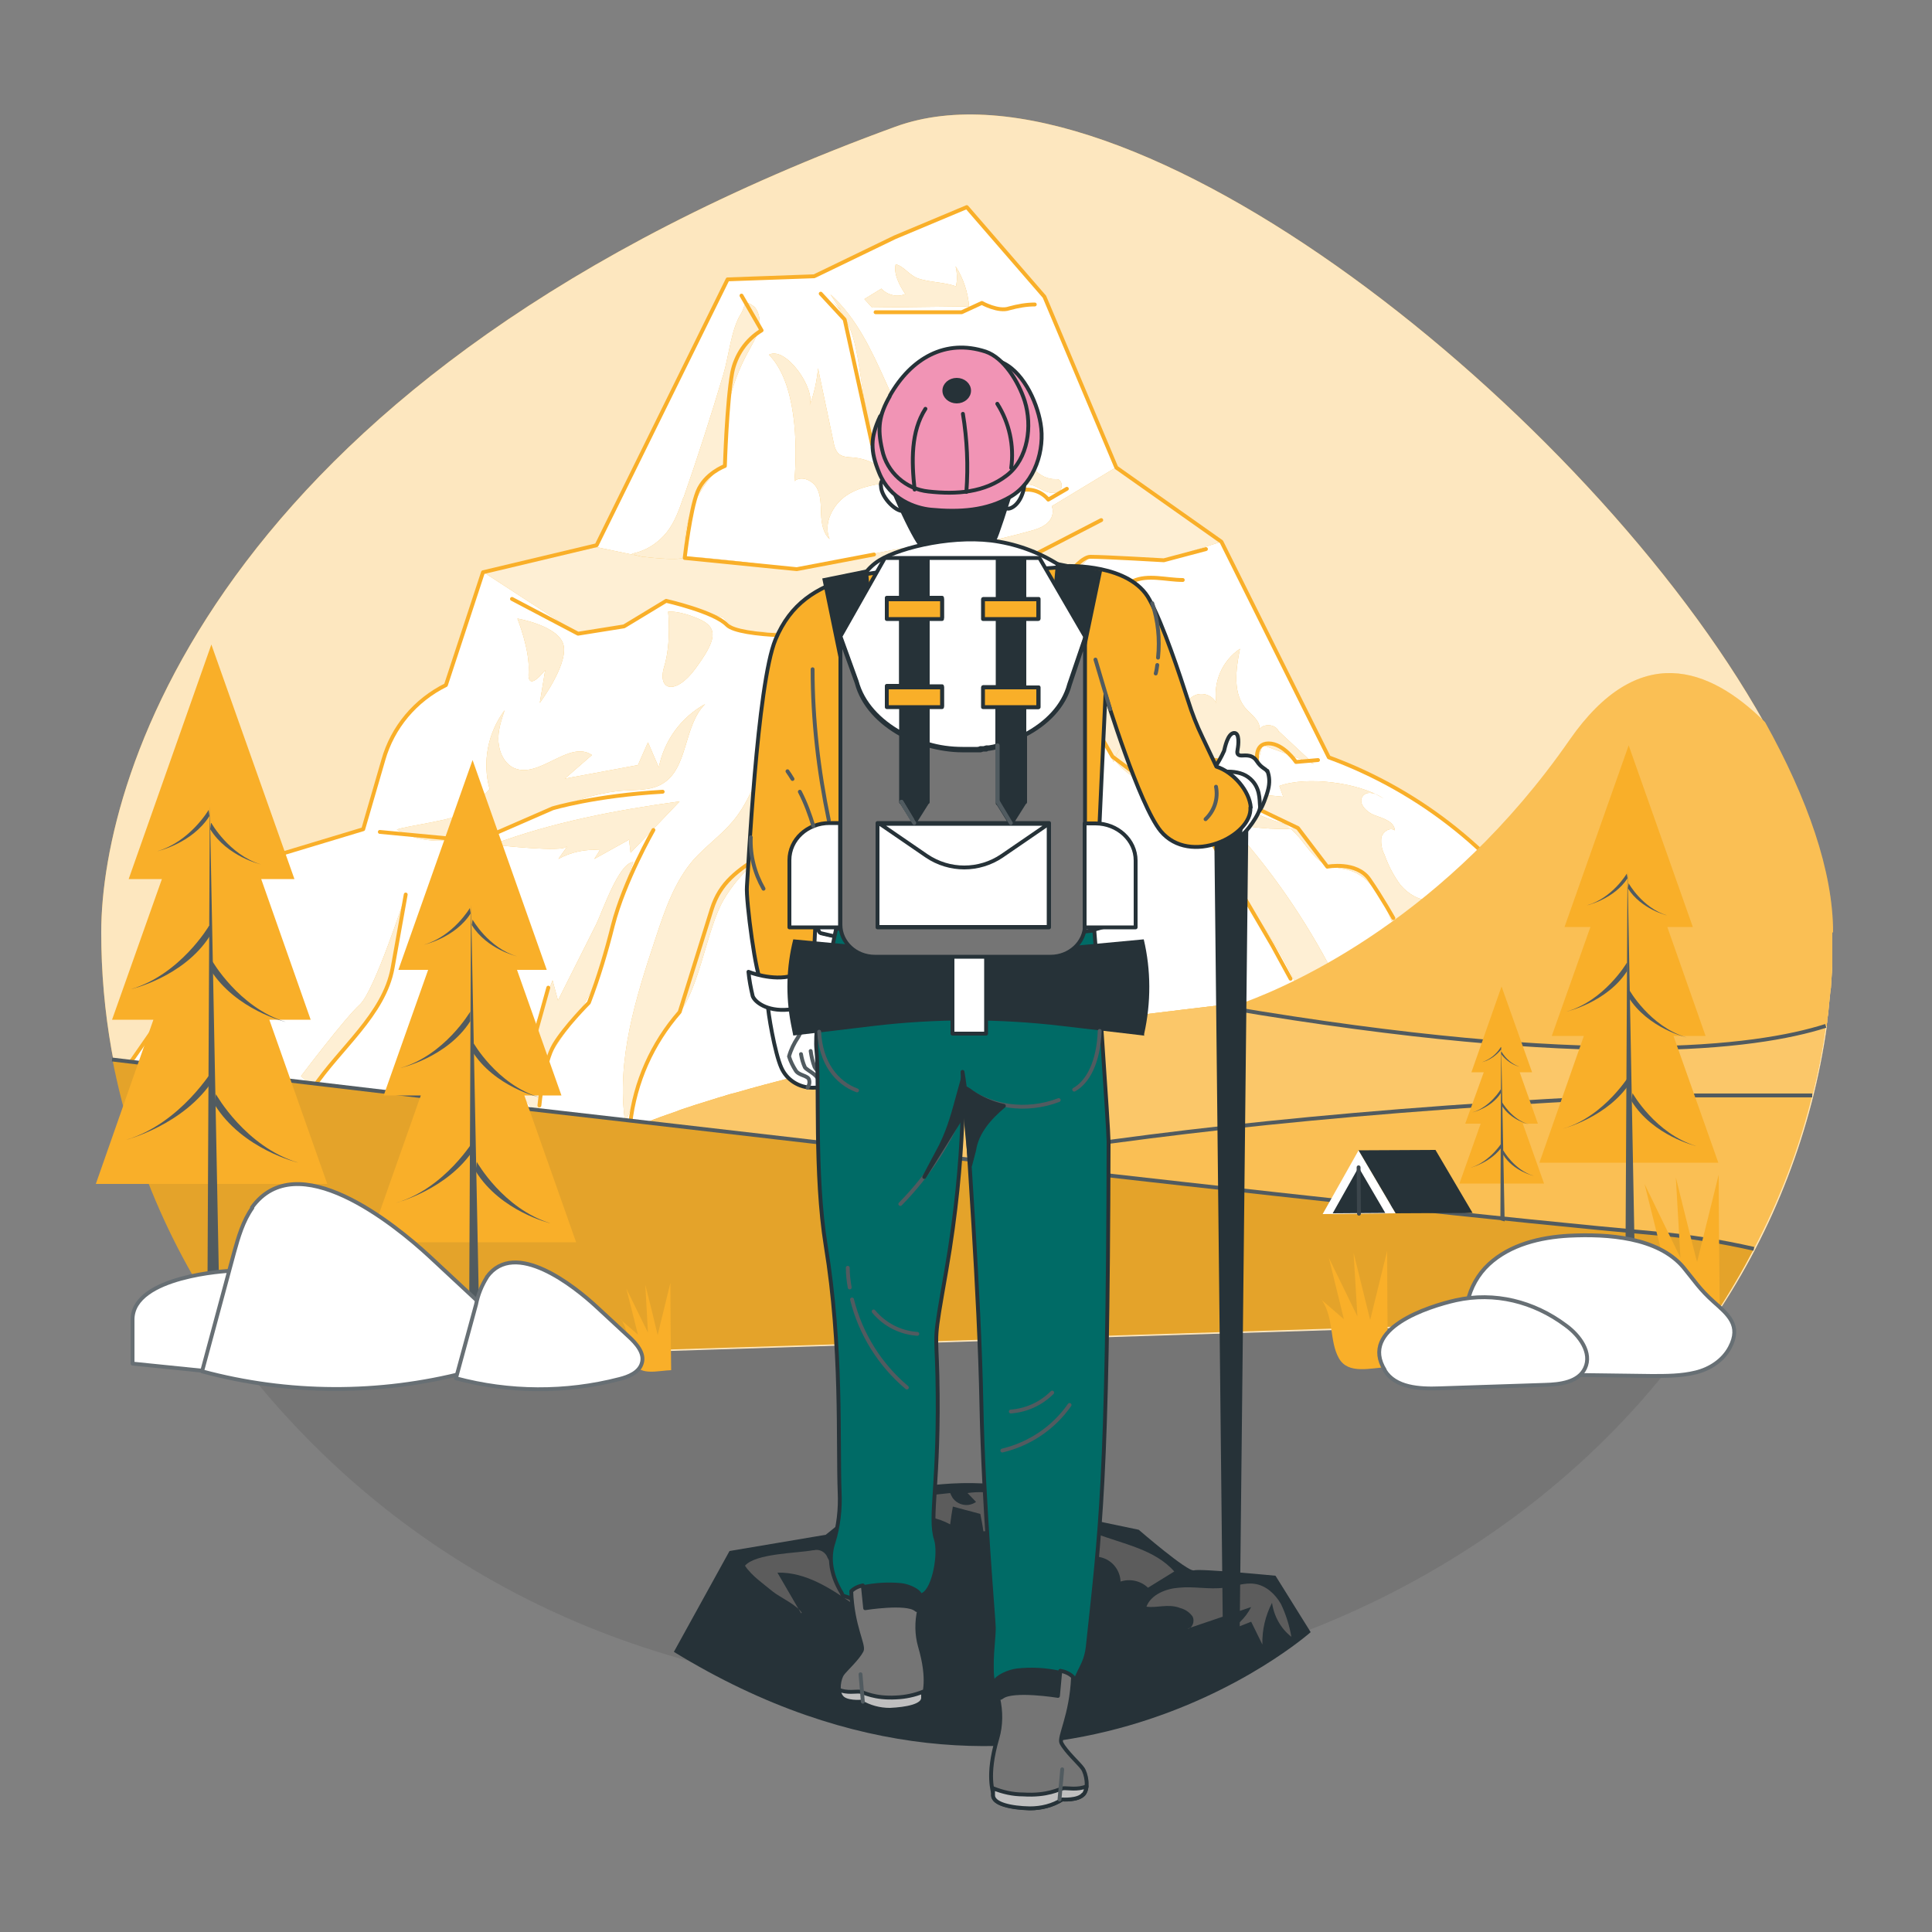 <?xml version="1.0" encoding="UTF-8"?>
<svg id="Layer_1" xmlns="http://www.w3.org/2000/svg" version="1.1" xmlns:xlink="http://www.w3.org/1999/xlink" viewBox="0 0 500 500">
  <rect x="0" y="0" width="500" height="500" fill="#808080" stroke="none"/>
  <!-- Generator: Adobe Illustrator 29.0.0, SVG Export Plug-In . SVG Version: 2.1.0 Build 186)  -->
  <defs>
    <style>
      .st0, .st1 {
        fill: #757575;
      }

      .st2 {
        fill: #f194b5;
      }

      .st2, .st3, .st4, .st5, .st6, .st7, .st8, .st9, .st10, .st11, .st1, .st12, .st13 {
        stroke-linecap: round;
        stroke-linejoin: round;
      }

      .st2, .st3, .st4, .st6, .st10, .st11, .st1, .st13 {
        stroke: #263238;
      }

      .st3 {
        fill: #bfbfbf;
      }

      .st4, .st14, .st15, .st8, .st16, .st17, .st12 {
        fill: #fff;
      }

      .st18, .st19, .st13 {
        fill: #263238;
      }

      .st20, .st16 {
        opacity: .2;
      }

      .st21, .st5, .st7, .st9, .st22, .st11 {
        fill: none;
      }

      .st5 {
        stroke: #3c464c;
      }

      .st15 {
        opacity: .3;
      }

      .st15, .st16, .st19, .st17 {
        isolation: isolate;
      }

      .st6, .st23 {
        fill: #f9af29;
      }

      .st7, .st12 {
        stroke: #f9af29;
      }

      .st8 {
        stroke: #676f74;
      }

      .st9, .st22 {
        stroke: #515b60;
      }

      .st24 {
        fill: #515b60;
      }

      .st22 {
        stroke-miterlimit: 10;
      }

      .st10 {
        fill: #006b66;
      }

      .st25 {
        fill: #e4f8e9;
      }

      .st26 {
        opacity: .7;
      }

      .st19 {
        opacity: .1;
      }

      .st17, .st27 {
        opacity: .8;
      }

      .st28 {
        clip-path: url(#clippath);
      }

      .st29 {
        fill: #5c5c5c;
      }
    </style>
    <clipPath id="clippath">
      <path class="st21" d="M31.3,278.5l39.5-56.9,23.2-7,5.2-17.9c2.4-8.5,8.3-15.5,16.2-19.5l9.6-29.2,29.4-7,33.9-68.8,22.4-.8,20.9-10.1,18.6-7.8,20.1,23.2,18.6,44.2,27.2,19.2,27.8,55.8c24,8.8,44.4,25.2,58.1,46.8l25.8,40.7-258.1,13.9-138.6-18.9Z"/>
    </clipPath>
  </defs>
  <g id="freepik--background-simple--inject-240">
    <path class="st23" d="M474.2,241.3v4.1c0,.7,0,1.4,0,2,0,.4,0,.8,0,1.2,0,1,0,2-.1,3s-.1,2.1-.2,3.1c0,.6-.1,1.3-.2,1.9s-.1,1.3-.2,1.9c-.1,1-.2,2.1-.3,3.1,0,.7-.2,1.4-.3,2.2,0,.4,0,.8-.1,1.1,0,.2,0,.4,0,.6-3.8,26.9-13.7,52.6-28.9,75.2-127.8,104-254,110.6-378.5,11.9-24.7-31.7-39.2-70-39.2-111.3S57.6,96.3,231.7,32.8c60-21.9,179.8,73.9,224.8,154.1,11,19.8,17.6,38.6,17.6,54.4Z"/>
    <g class="st26">
      <path class="st14" d="M474.2,241.3v4.1c0,.7,0,1.4,0,2,0,.4,0,.8,0,1.2,0,1,0,2-.1,3s-.1,2.1-.2,3.1c0,.6-.1,1.3-.2,1.9s-.1,1.3-.2,1.9c-.1,1-.2,2.1-.3,3.1,0,.7-.2,1.4-.3,2.2,0,.4,0,.8-.1,1.1,0,.2,0,.4,0,.6-3.8,26.9-13.7,52.6-28.9,75.2-127.8,104-254,110.6-378.5,11.9-24.7-31.7-39.2-70-39.2-111.3S57.6,96.3,231.7,32.8c60-21.9,179.8,73.9,224.8,154.1,11,19.8,17.6,38.6,17.6,54.4Z"/>
    </g>
  </g>
  <g id="freepik--Mountain--inject-240">
    <path class="st14" d="M31.3,278.5l39.5-56.9,23.2-7,5.2-17.9c2.4-8.5,8.3-15.5,16.2-19.4h0l9.6-29.2,29.4-7,33.9-68.8,22.4-.8,20.9-10.1,18.6-7.8,20.1,23.2,18.6,44.2,27.2,19.2,27.8,55.8h0c24,8.8,44.4,25.2,58.1,46.8l25.8,40.7-258.1,13.9-138.6-18.9Z"/>
    <g class="st28">
      <g>
        <path class="st23" d="M176.9,128.6c-1.1,3.2-2.2,6.4-4.3,9.1-2.3,2.9-5.5,4.9-9.1,5.6,4.4,1.7,9.1,2.3,13.8,1.7-1-9.7,3-19.2,10.5-25.3-1.1-9.9,1-19.9,5.8-28.6,1.2-2.3,2.7-4.5,3-7.1.1-1.5-.3-3.7-1.5-4.7-2.8-2.1-2.1,0-3.4,2-2.5,4-3.1,11-4.5,15.6-3.2,10.7-6.6,21.3-10.3,31.9Z"/>
        <path class="st17" d="M176.9,128.6c-1.1,3.2-2.2,6.4-4.3,9.1-2.3,2.9-5.5,4.9-9.1,5.6,4.4,1.7,9.1,2.3,13.8,1.7-1-9.7,3-19.2,10.5-25.3-1.1-9.9,1-19.9,5.8-28.6,1.2-2.3,2.7-4.5,3-7.1.1-1.5-.3-3.7-1.5-4.7-2.8-2.1-2.1,0-3.4,2-2.5,4-3.1,11-4.5,15.6-3.2,10.7-6.6,21.3-10.3,31.9Z"/>
        <path class="st23" d="M119.6,210.4c.4-1.1.2-2.4-.7-3.3,2.9.6,6-.5,7.8-2.9-1.9-7-.5-14.5,3.9-20.4-.9,2.7-1.8,5.4-1.6,8.2s1.6,5.7,4.1,6.8c6.5,2.8,14.2-7.4,20.1-3.4l-7,6.1,18.9-3.5,2.6-5.9c.9,2.2,1.9,4.4,2.8,6.5,1.4-7,5.8-13,12-16.4-5.7,5.6-4.3,16.8-11.2,20.7-2.9,1.7-6.5,1.5-9.9,1.7-10.2.7-19.6,5.7-29.2,9.2-8.8,3.2-21,6.2-29.5.9,2.4-1,16.3-2.6,17-4.5Z"/>
        <path class="st17" d="M119.6,210.4c.4-1.1.2-2.4-.7-3.3,2.9.6,6-.5,7.8-2.9-1.9-7-.5-14.5,3.9-20.4-.9,2.7-1.8,5.4-1.6,8.2s1.6,5.7,4.1,6.8c6.5,2.8,14.2-7.4,20.1-3.4l-7,6.1,18.9-3.5,2.6-5.9c.9,2.2,1.9,4.4,2.8,6.5,1.4-7,5.8-13,12-16.4-5.7,5.6-4.3,16.8-11.2,20.7-2.9,1.7-6.5,1.5-9.9,1.7-10.2.7-19.6,5.7-29.2,9.2-8.8,3.2-21,6.2-29.5.9,2.4-1,16.3-2.6,17-4.5Z"/>
        <path class="st23" d="M81.1,281.5c6.8-10.2,18.3-18.9,20.5-31l3.4-19s-8.1,25.1-11.9,28.5-15.2,18.5-15.2,18.5l3.2,3Z"/>
        <path class="st25" d="M277.9,178.4v-.9c-.3-.3-.4-.6-.6-.9.2.6.4,1.2.6,1.8Z"/>
        <path class="st23" d="M144.4,258.9l-1.4-5.2c-2.1,5.5-4.2,10.9-6.3,16.3-1.2,3.1-2.4,6.3-2.4,9.6.2,3.5,2.2,6.7,5.3,8.4-.7-5.5.5-11.1,3.4-15.9,2.9-4.8,6.6-9.1,9.2-14.1,5.7-10.7,7.5-23.6,11.7-34.9-3.7.1-8,12.8-9.6,16.1l-9.9,19.7Z"/>
        <path class="st23" d="M166.8,144.2l-12.4-2.6-29.4,6.4,24.6,16,11.9-1.9,10.9-6.6,14.7,4.3,3.3,3.3,22.8,1.4,29-6.7,28.5-1.4,11.4-12.4,19,.9,15-4.7-27.2-19.3-16.7,10.1s1.9,4.3-4.8,6.2-13.3,3.3-13.3,3.3h-12.9l-10.5,1.9-24.7,4.8s-27.1-3.8-29-2.9-10.4-.2-10.4-.2Z"/>
        <path class="st17" d="M166.8,144.2l-12.4-2.6-29.4,6.4,24.6,16,11.9-1.9,10.9-6.6,14.7,4.3,3.3,3.3,22.8,1.4,29-6.7,28.5-1.4,11.4-12.4,19,.9,15-4.7-27.2-19.3-16.7,10.1s1.9,4.3-4.8,6.2-13.3,3.3-13.3,3.3h-12.9l-10.5,1.9-24.7,4.8s-27.1-3.8-29-2.9-10.4-.2-10.4-.2Z"/>
        <path class="st23" d="M201.9,200.5c1.2-5.2,1.9-12.1,3.1-17.3-7.1,8.5-8.2,20.8-15.3,29.3-3.1,3.7-7.1,6.5-10.3,10.1-4.8,5.6-7.3,12.8-9.6,19.8-5.2,15.6-10.4,31.9-8,48.1,4.9-11.5,4.9-16.8,13.9-28.2,5.3-6.6,7.3-22,11.5-29.3,4.7-8.1,9.2-9.1,10-15.2.6-5.2,1.9-10.3,3.8-15.2l.8-2.1Z"/>
        <path class="st23" d="M272.9,169.3c4.3,9.6,9.8,17.9,15,26.5,4.7,7.7,18.3,10.1,22.7,17.9,11,19.6,17.8,26.2,24.6,40.6l10-2.1c-7.3-14.2-16.4-27.4-27.2-39.2,5.6,1.4,17,2.1,17.1,1-10.3-2.7-13.9-5.4-23-11.1-12.9-8-30.4-20.1-38.9-32.6"/>
        <path class="st23" d="M331.1,203.4c.3.9.7,1.9,1,2.8l-14.4-1.4c6.7,3.1,13.6,6.3,18.5,11.9,2.3,2.7,4.2,6,7.5,7.3,1.7.6,3.6.7,5.4,1.2,5.7,1.6,8.8,7.7,11.1,13.2l10.1-5.4c-3,.1-5.8-1.6-7.8-3.9-1.8-2.4-3.2-5.1-4.2-7.9-.7-1.4-1-2.9-.8-4.5.4-1.5,2.2-2.7,3.5-1.8-.2-2.3-3-3.1-5.2-3.9s-4.5-3.2-3.1-5c1.3-1.6,3.8-.5,5.4.7-6.3-4.2-20-5.9-27-3.3Z"/>
        <path class="st17" d="M81.1,281.5c6.8-10.2,18.3-18.9,20.5-31l3.4-19s-8.1,25.1-11.9,28.5-15.2,18.5-15.2,18.5l3.2,3Z"/>
        <path class="st17" d="M144.4,258.9l-1.4-5.2c-2.1,5.5-4.2,10.9-6.3,16.3-1.2,3.1-2.4,6.3-2.4,9.6.2,3.5,2.2,6.7,5.3,8.4-.7-5.5.5-11.1,3.4-15.9,2.9-4.8,6.6-9.1,9.2-14.1,5.7-10.7,7.5-23.6,11.7-34.9-3.7.1-8,12.8-9.6,16.1l-9.9,19.7Z"/>
        <g class="st27">
          <path class="st14" d="M201.9,200.5c1.2-5.2,1.9-12.1,3.1-17.3-7.1,8.5-8.2,20.8-15.3,29.3-3.1,3.7-7.1,6.5-10.3,10.1-4.8,5.6-7.3,12.8-9.6,19.8-5.2,15.6-10.4,31.9-8,48.1,4.9-11.5,4.9-16.8,13.9-28.2,5.3-6.6,7.3-22,11.5-29.3,4.7-8.1,9.2-9.1,10-15.2.6-5.2,1.9-10.3,3.8-15.2l.8-2.1Z"/>
        </g>
        <path class="st17" d="M272.9,169.3c4.3,9.6,9.8,17.9,15,26.5,4.7,7.7,18.3,10.1,22.7,17.9,11,19.6,17.8,26.2,24.6,40.6l10-2.1c-7.3-14.2-16.4-27.4-27.2-39.2,5.6,1.4,17,2.1,17.1,1-10.3-2.7-13.9-5.4-23-11.1-12.9-8-30.4-20.1-38.9-32.6"/>
        <path class="st17" d="M331.1,203.4c.3.9.7,1.9,1,2.8l-14.4-1.4c6.7,3.1,13.6,6.3,18.5,11.9,2.3,2.7,4.2,6,7.5,7.3,1.7.6,3.6.7,5.4,1.2,5.7,1.6,8.8,7.7,11.1,13.2l10.1-5.4c-3,.1-5.8-1.6-7.8-3.9-1.8-2.4-3.2-5.1-4.2-7.9-.7-1.4-1-2.9-.8-4.5.4-1.5,2.2-2.7,3.5-1.8-.2-2.3-3-3.1-5.2-3.9s-4.5-3.2-3.1-5c1.3-1.6,3.8-.5,5.4.7-6.3-4.2-20-5.9-27-3.3Z"/>
        <path class="st23" d="M146.7,219.2l-2.2,3.1c3.3-1.8,7-2.6,10.7-2.3-.4.8-.9,1.5-1.4,2.3l9-5c.1,1.1.3,2.3.4,3.4l12.7-13.3c-16.2,2.2-33.1,5.4-48.5,11.2,2.2.2,18.1,2,19.2.5Z"/>
        <path class="st17" d="M146.7,219.2l-2.2,3.1c3.3-1.8,7-2.6,10.7-2.3-.4.8-.9,1.5-1.4,2.3l9-5c.1,1.1.3,2.3.4,3.4l12.7-13.3c-16.2,2.2-33.1,5.4-48.5,11.2,2.2.2,18.1,2,19.2.5Z"/>
        <path class="st23" d="M205.6,124.5c1.8-1.5,4.7-.2,5.8,1.8s1,4.5,1.1,6.8.5,4.9,2.2,6.4c-1.7-4,.8-8.9,4.4-11.3s8.2-3,12.6-3.5c-2.6-3.6-6.5-5.9-10.9-6.3-1.4-.1-3-.1-4-1.2-.5-.7-.9-1.6-1-2.4-1.4-6.5-2.7-13-4.1-19.5-.3,3.3-1,6.6-2.2,9.7,1.7-4.3-6.1-15.5-10.5-13.2,7.1,7.2,7.4,23.1,6.6,32.6Z"/>
        <path class="st17" d="M205.6,124.5c1.8-1.5,4.7-.2,5.8,1.8s1,4.5,1.1,6.8.5,4.9,2.2,6.4c-1.7-4,.8-8.9,4.4-11.3s8.2-3,12.6-3.5c-2.6-3.6-6.5-5.9-10.9-6.3-1.4-.1-3-.1-4-1.2-.5-.7-.9-1.6-1-2.4-1.4-6.5-2.7-13-4.1-19.5-.3,3.3-1,6.6-2.2,9.7,1.7-4.3-6.1-15.5-10.5-13.2,7.1,7.2,7.4,23.1,6.6,32.6Z"/>
        <path class="st23" d="M214.9,76.2c6.8,6,10.7,14.6,14.4,22.8l11.3,25c2.4-2.9,3-6.9,1.4-10.4.3,6.2,6.5,11.5,12.6,10.7-.2-4.6-.3-9.3-.5-13.9l6,11.3c0-6-.7-11.9-2.4-17.7,3.5,2.9,4.5,7.6,6.2,11.7s5,8.5,9.4,8.3c1.4-.2,2,2.1.9,3-1.1.9-2.7.6-4,0s-2.5-1.5-3.9-1.6c-3.6-.3-5.5,3.9-7.9,6.5-4.1,4.5-11,4.9-17.1,4.9-.6-9.6-14.5-19.4-15.1-21.8-5.2-19.5-2.5-28.2-10.9-37.2l2.4,2.5"/>
        <path class="st17" d="M214.9,76.2c6.8,6,10.7,14.6,14.4,22.8l11.3,25c2.4-2.9,3-6.9,1.4-10.4.3,6.2,6.5,11.5,12.6,10.7-.2-4.6-.3-9.3-.5-13.9l6,11.3c0-6-.7-11.9-2.4-17.7,3.5,2.9,4.5,7.6,6.2,11.7s5,8.5,9.4,8.3c1.4-.2,2,2.1.9,3-1.1.9-2.7.6-4,0s-2.5-1.5-3.9-1.6c-3.6-.3-5.5,3.9-7.9,6.5-4.1,4.5-11,4.9-17.1,4.9-.6-9.6-14.5-19.4-15.1-21.8-5.2-19.5-2.5-28.2-10.9-37.2l2.4,2.5"/>
        <path class="st23" d="M237.7,72.1c3.1,1,6.6.9,9.7,2,.4-1.7.3-3.5-.1-5.2,2,3.1,3.2,6.7,3.5,10.4l-25.1.3-2-2.2,4.4-2.7c1.6,1.7,4.1,2.3,6.2,1.4-1.5-2.2-3.1-5.2-2.5-7.7,2.2.5,3.5,2.9,5.9,3.7Z"/>
        <path class="st17" d="M237.7,72.1c3.1,1,6.6.9,9.7,2,.4-1.7.3-3.5-.1-5.2,2,3.1,3.2,6.7,3.5,10.4l-25.1.3-2-2.2,4.4-2.7c1.6,1.7,4.1,2.3,6.2,1.4-1.5-2.2-3.1-5.2-2.5-7.7,2.2.5,3.5,2.9,5.9,3.7Z"/>
        <path class="st23" d="M172.9,158.2s.9,8.1-1,14.3,2.9,7.6,8.1.5,6.2-10.5.9-12.8-8-1.9-8-1.9Z"/>
        <path class="st17" d="M172.9,158.2s.9,8.1-1,14.3,2.9,7.6,8.1.5,6.2-10.5.9-12.8-8-1.9-8-1.9Z"/>
        <path class="st23" d="M133.9,160.1s3.3,8.1,2.9,13.8,4.3-.5,4.3-.5l-1.4,8.5s7.1-9.5,6.2-14.7-11.9-7.1-11.9-7.1Z"/>
        <path class="st17" d="M133.9,160.1s3.3,8.1,2.9,13.8,4.3-.5,4.3-.5l-1.4,8.5s7.1-9.5,6.2-14.7-11.9-7.1-11.9-7.1Z"/>
        <path class="st23" d="M331,189.5c-.6-2.2-4.3-2.5-5.3-.4,1-1.9-1.4-3.8-2.9-5.3-3.9-4-3-10.4-1.9-15.9-4.6,3.1-7,8.6-6.1,14.1-1-2.1-3.6-3-5.7-2-2,1-2.9,3.2-2.2,5.3-2.6.6-5.3.7-8,.4-2.7-.3-5.1-1.9-6.4-4.2-.6-1.2-1.2-2.8-2.5-2.7-.9,0-1.4,1-2.1,1.5-2.2,1.7-5.4-.8-6.5-3.4s-1.3-5.8-3.6-7.6c-.1,1.9-.3,3.7-.4,5.6l.4,2.4c3.5,6.7,6.9,13.3,10.4,19.9.8-2.3,2-4.9,4.3-5.6,2-.6,4.2.5,6.1,1.4,8.3,4.1,17.6,5.8,26.8,4.9.4-1.7.9-3.4,1.3-5.1l13.3,4.9-9-8.4Z"/>
        <path class="st17" d="M331,189.5c-.6-2.2-4.3-2.5-5.3-.4,1-1.9-1.4-3.8-2.9-5.3-3.9-4-3-10.4-1.9-15.9-4.6,3.1-7,8.6-6.1,14.1-1-2.1-3.6-3-5.7-2-2,1-2.9,3.2-2.2,5.3-2.6.6-5.3.7-8,.4-2.7-.3-5.1-1.9-6.4-4.2-.6-1.2-1.2-2.8-2.5-2.7-.9,0-1.4,1-2.1,1.5-2.2,1.7-5.4-.8-6.5-3.4s-1.3-5.8-3.6-7.6c-.1,1.9-.3,3.7-.4,5.6l.4,2.4c3.5,6.7,6.9,13.3,10.4,19.9.8-2.3,2-4.9,4.3-5.6,2-.6,4.2.5,6.1,1.4,8.3,4.1,17.6,5.8,26.8,4.9.4-1.7.9-3.4,1.3-5.1l13.3,4.9-9-8.4Z"/>
      </g>
    </g>
    <path class="st7" d="M31.3,278.5l39.5-56.9,23.2-7,5.2-17.9c2.4-8.5,8.3-15.5,16.2-19.4h0l9.6-29.2,29.4-7,33.9-68.8,22.4-.8,20.9-10.1,18.6-7.8,20.1,23.2,18.6,44.2,27.2,19.2,27.8,55.8h0c24,8.8,44.4,25.2,58.1,46.8l25.8,40.7-258.1,13.9-138.6-18.9Z"/>
    <path class="st7" d="M141.9,255.6c-2.8,10.1-5.6,20.2-8.4,30.2"/>
    <path class="st7" d="M267.4,143.7l17.6-9.1"/>
    <path class="st7" d="M280.8,158.7c3.7-3.4,7.8-6.2,12.4-8.3,3.9-1.8,8.6-.3,12.9-.3"/>
    <path class="st7" d="M81.1,281.5c6.8-10.2,18.3-18.9,20.5-31l3.4-19"/>
    <path class="st7" d="M191.9,76.5l5.2,9c-4,2.4-6.7,6.4-7.6,10.9-1.4,7.6-1.9,24.2-1.9,24.2,0,0-5.2,1.9-7.1,6.7-1.9,4.8-3.3,17.1-3.3,17.1l29,2.9,20-3.8"/>
    <path class="st7" d="M212.4,76l6.2,6.7,7.1,32.3,9,6.2,5.7,15.7,18.1-2.4s1-6.7,5.7-7.6c2.6-.6,5.4.3,7.1,2.4l4.8-2.8"/>
    <path class="st12" d="M226.6,80.8h22.3l5.2-2.4s4.3,2.4,7.1,1.4c2.2-.6,4.4-1,6.6-1"/>
    <path class="st7" d="M312.1,142.1l-10.9,2.9s-15.2-.9-19-.9-11.4,12.4-11.4,12.4l-28.5,1.4-29,6.7s-21.9.5-25.2-2.9-15.7-6.2-15.7-6.2l-10.9,6.6-11.9,1.9-17.1-9"/>
    <path class="st7" d="M98.3,215.3l25.2,2.4,19.5-8.5s10.9-3.3,28.5-4.3"/>
    <path class="st7" d="M299.3,193.9s18.5,4.3,26.1,3.3c0,0-1-4.8,2.9-4.8s7.1,4.8,7.1,4.8l5.7-.5"/>
    <polyline class="st7" points="272.7 169.2 287.9 195.8 310.7 212.9 329.3 244.7 334 253.3"/>
    <path class="st7" d="M360.6,237.6s-2.9-5.2-6.2-10-10.9-3.3-10.9-3.3l-7.6-10-24.7-11.8"/>
    <path class="st7" d="M169.1,214.8s-7.6,13.3-10.5,24.7c-1.7,6.8-3.7,13.5-6.2,20,0,0-6.2,6.2-9,10.9s-3.8,15.7-3.8,15.7"/>
    <path class="st7" d="M163.1,290.8c1.2-10.7,5.7-20.8,12.8-28.9l8.3-26.6c2.2-7,6.7-10,12.9-14v-3l5.2-19.5"/>
  </g>
  <g id="freepik--Landscape--inject-240">
    <path class="st23" d="M473.9,251.6c-.3,4.7-.7,9.3-1.4,13.9-.8,6.1-2,12.1-3.5,18-3.4,13.8-8.5,27.1-15.1,39.7-3.1,5.9-6.5,11.7-10.2,17.3-75.1,2.3-229.9,4.1-278.5-17.3h0c-.5-.2-1-.4-1.4-.6s-.9-.4-1.4-.7-1.2-.6-1.8-1h0c-.6-.3-1.1-.6-1.7-1h0c0,0-1.4-1-1.4-1-.9-.7-1.8-1.4-2.6-2.1l-.6-.5c-.2-.2-.4-.4-.5-.5h0c-.4-.4-.7-.7-1-1.1-.1-.2-.3-.4-.4-.6-.3-.4-.5-.8-.7-1.2-.1-.2-.2-.4-.3-.6s0-.1,0-.2c-.1-.2-.2-.5-.3-.7s-.2-.5-.2-.8-.1-.5-.2-.8-.1-.6-.1-1c-.1-1.6,0-3.2.6-4.7,0-.3.2-.5.3-.8.3-.8.7-1.6,1.2-2.4.3-.5.7-1.1,1-1.6.2-.3.4-.6.6-.8.7-.9,1.4-1.7,2.1-2.5h0c.3-.3.6-.6.8-.9h0l.5-.3.4-.2c1.1-.6,3.5-1.7,7.1-3.2l.7-.3,1.6-.7h0c2.1-.9,4.7-1.8,7.6-2.8l1-.4c2.4-.8,5.1-1.7,8.1-2.6l1.3-.4c.5-.2,1.1-.3,1.7-.5,1.1-.4,2.3-.7,3.5-1,4.4-1.3,9.4-2.6,14.8-4l3.6-.9,3.8-.9c4.5-1.1,9.3-2.1,14.5-3.2,1.5-.3,3-.6,4.5-.9l2.3-.5,3.3-.6,3.9-.7,7.6-1.4,6.9-1.2c1.9-.3,3.8-.6,5.7-.9l3.8-.6,3.3-.5,5.4-.8,3-.5c3-.4,6.1-.9,9.3-1.3l6.3-.9,3.5-.4,3.3-.4c4.6-.6,9.3-1.1,14.1-1.7,2.3-.3,4.6-.5,7-.8.5,0,.9-.1,1.4-.1h0l2.3-.2c2.5-.3,5-.5,7.5-.8.6,0,1.2-.1,1.8-.2,2-.2,4-.4,6-.6,2.6-.2,5.2-.5,7.8-.7l4.4-.4,6.3-.5c6.1-.5,12.3-1,18.7-1.4l4.4-.3,4.5-.3,9.4-.6c2.9-.2,5.9-.4,8.9-.5,1.6,0,3.1-.2,4.7-.3l5.5-.3,9-.4,5-.2h45.9Z"/>
    <path class="st16" d="M473.9,251.6c-.3,4.7-.7,9.3-1.4,13.9-.8,6.1-2,12.1-3.5,18-3.4,13.8-8.5,27.1-15.1,39.7-3.1,5.9-6.5,11.7-10.2,17.3-75.1,2.3-229.9,4.1-278.5-17.3h0c-.5-.2-1-.4-1.4-.6s-.9-.4-1.4-.7-1.2-.6-1.8-1h0c-.6-.3-1.1-.6-1.7-1h0c0,0-1.4-1-1.4-1-.9-.7-1.8-1.4-2.6-2.1l-.6-.5c-.2-.2-.4-.4-.5-.5h0c-.4-.4-.7-.7-1-1.1-.1-.2-.3-.4-.4-.6-.3-.4-.5-.8-.7-1.2-.1-.2-.2-.4-.3-.6s0-.1,0-.2c-.1-.2-.2-.5-.3-.7s-.2-.5-.2-.8-.1-.5-.2-.8-.1-.6-.1-1c-.1-1.6,0-3.2.6-4.7,0-.3.2-.5.3-.8.3-.8.7-1.6,1.2-2.4.3-.5.7-1.1,1-1.6.2-.3.4-.6.6-.8.7-.9,1.4-1.7,2.1-2.5h0c.3-.3.6-.6.8-.9h0l.5-.3.4-.2c1.1-.6,3.5-1.7,7.1-3.2l.7-.3,1.6-.7h0c2.1-.9,4.7-1.8,7.6-2.8l1-.4c2.4-.8,5.1-1.7,8.1-2.6l1.3-.4c.5-.2,1.1-.3,1.7-.5,1.1-.4,2.3-.7,3.5-1,4.4-1.3,9.4-2.6,14.8-4l3.6-.9,3.8-.9c4.5-1.1,9.3-2.1,14.5-3.2,1.5-.3,3-.6,4.5-.9l2.3-.5,3.3-.6,3.9-.7,7.6-1.4,6.9-1.2c1.9-.3,3.8-.6,5.7-.9l3.8-.6,3.3-.5,5.4-.8,3-.5c3-.4,6.1-.9,9.3-1.3l6.3-.9,3.5-.4,3.3-.4c4.6-.6,9.3-1.1,14.1-1.7,2.3-.3,4.6-.5,7-.8.5,0,.9-.1,1.4-.1h0l2.3-.2c2.5-.3,5-.5,7.5-.8.6,0,1.2-.1,1.8-.2,2-.2,4-.4,6-.6,2.6-.2,5.2-.5,7.8-.7l4.4-.4,6.3-.5c6.1-.5,12.3-1,18.7-1.4l4.4-.3,4.5-.3,9.4-.6c2.9-.2,5.9-.4,8.9-.5,1.6,0,3.1-.2,4.7-.3l5.5-.3,9-.4,5-.2h45.9Z"/>
    <path class="st23" d="M473.9,251.6c-.3,4.7-.7,9.3-1.4,13.9-.8,6.1-2,12.1-3.5,18h-41c-76.2,3.4-132.6,10-173.6,17h0c-49.8,8.5-76.9,17.7-89.1,22.7h0c-.5-.2-1-.4-1.4-.6s-.9-.4-1.4-.7-1.2-.6-1.8-1h0c-.6-.3-1.1-.6-1.7-1h0c0,0-1.4-1-1.4-1-.9-.6-1.8-1.3-2.6-2.1l-.6-.5c-.2-.2-.4-.4-.5-.5h0c-.4-.4-.7-.7-1-1.1-.1-.2-.3-.4-.4-.6-.3-.4-.5-.8-.7-1.2-.1-.2-.2-.4-.3-.6s0-.1,0-.2c-.1-.2-.2-.5-.3-.7s-.2-.5-.2-.8-.1-.5-.2-.8-.1-.6-.1-1c-.1-1.6,0-3.2.6-4.7,0-.3.2-.5.3-.8.3-.8.7-1.6,1.2-2.4.3-.6.6-1.1,1-1.6.2-.3.4-.6.6-.8.7-.9,1.4-1.7,2.1-2.5h0c.3-.3.5-.6.8-.9h0l.5-.3.4-.2c1.1-.6,3.5-1.7,7.1-3.2l.7-.3,1.6-.7h0c2.1-.9,4.7-1.8,7.6-2.8l1-.4c2.4-.8,5.1-1.7,8.1-2.6l1.3-.4c.5-.2,1.1-.3,1.7-.5,1.1-.4,2.3-.7,3.5-1,4.4-1.3,9.4-2.6,14.8-4l3.6-.9,3.8-.9c4.5-1.1,9.3-2.1,14.5-3.2,1.5-.3,3-.6,4.5-.9l2.3-.5,3.3-.6,3.9-.7,7.6-1.4,6.9-1.2c1.9-.3,3.8-.6,5.7-.9l3.8-.6,3.3-.5,5.4-.8,3-.5c3-.4,6.1-.9,9.3-1.3l6.3-.9,3.5-.4,3.3-.4c4.6-.6,9.3-1.1,14.1-1.7l7-.8c.5,0,.9-.1,1.4-.1h0l2.3-.2,7.5-.8c.6,0,1.2-.1,1.8-.2l6-.6,7.8-.7,4.4-.4,6.3-.5c6.1-.5,12.3-1,18.7-1.4l4.4-.3,4.5-.3,9.4-.6c2.9-.2,5.9-.4,8.9-.5,1.6,0,3.1-.2,4.7-.3l5.5-.3,9-.4,5-.2h45.9Z"/>
    <path class="st15" d="M473.9,251.6c-.3,4.7-.7,9.3-1.4,13.9-.8,6.1-2,12.1-3.5,18h-41c-76.2,3.4-132.6,10-173.6,17h0c-49.8,8.5-76.9,17.7-89.1,22.7h0c-.5-.2-1-.4-1.4-.6s-.9-.4-1.4-.7-1.2-.6-1.8-1h0c-.6-.3-1.1-.6-1.7-1h0c0,0-1.4-1-1.4-1-.9-.6-1.8-1.3-2.6-2.1l-.6-.5c-.2-.2-.4-.4-.5-.5h0c-.4-.4-.7-.7-1-1.1-.1-.2-.3-.4-.4-.6-.3-.4-.5-.8-.7-1.2-.1-.2-.2-.4-.3-.6s0-.1,0-.2c-.1-.2-.2-.5-.3-.7s-.2-.5-.2-.8-.1-.5-.2-.8-.1-.6-.1-1c-.1-1.6,0-3.2.6-4.7,0-.3.2-.5.3-.8.3-.8.7-1.6,1.2-2.4.3-.6.6-1.1,1-1.6.2-.3.4-.6.6-.8.7-.9,1.4-1.7,2.1-2.5h0c.3-.3.5-.6.8-.9h0l.5-.3.4-.2c1.1-.6,3.5-1.7,7.1-3.2l.7-.3,1.6-.7h0c2.1-.9,4.7-1.8,7.6-2.8l1-.4c2.4-.8,5.1-1.7,8.1-2.6l1.3-.4c.5-.2,1.1-.3,1.7-.5,1.1-.4,2.3-.7,3.5-1,4.4-1.3,9.4-2.6,14.8-4l3.6-.9,3.8-.9c4.5-1.1,9.3-2.1,14.5-3.2,1.5-.3,3-.6,4.5-.9l2.3-.5,3.3-.6,3.9-.7,7.6-1.4,6.9-1.2c1.9-.3,3.8-.6,5.7-.9l3.8-.6,3.3-.5,5.4-.8,3-.5c3-.4,6.1-.9,9.3-1.3l6.3-.9,3.5-.4,3.3-.4c4.6-.6,9.3-1.1,14.1-1.7l7-.8c.5,0,.9-.1,1.4-.1h0l2.3-.2,7.5-.8c.6,0,1.2-.1,1.8-.2l6-.6,7.8-.7,4.4-.4,6.3-.5c6.1-.5,12.3-1,18.7-1.4l4.4-.3,4.5-.3,9.4-.6c2.9-.2,5.9-.4,8.9-.5,1.6,0,3.1-.2,4.7-.3l5.5-.3,9-.4,5-.2h45.9Z"/>
    <path class="st22" d="M469,283.5h-41c-76.2,3.4-132.6,10-173.6,17h0c-49.8,8.5-76.9,17.7-89.1,22.7"/>
    <path class="st23" d="M443.6,340.7l-220.7,7-157.8,4.9c-18.1-22.9-30.4-49.7-36-78.4,3.1.4,33.5,4,76.8,9.1l30.9,3.7,30.5,3.5h0c27.8,3.2,57.6,6.7,87,10,70,8,138.2,15.5,174.1,18.7,8.6.7,17.1,2.1,25.5,4-3.1,5.9-6.5,11.7-10.2,17.3h-.1Z"/>
    <path class="st19" d="M443.6,340.7l-220.7,7-157.8,4.9c-18.1-22.9-30.4-49.7-36-78.4,3.1.4,33.5,4,76.8,9.1l30.9,3.7,30.5,3.5h0c27.8,3.2,57.6,6.7,87,10,70,8,138.2,15.5,174.1,18.7,8.6.7,17.1,2.1,25.5,4-3.1,5.9-6.5,11.7-10.2,17.3h-.1Z"/>
    <path class="st22" d="M29,274.2c3.1.4,33.5,4,76.8,9.1l31,3.7,30.5,3.5h0c27.8,3.2,57.6,6.7,87,10,70,8,138.2,15.5,174.1,18.7,8.6.7,17.1,2.1,25.5,4"/>
    <polygon class="st14" points="342.3 314.2 351.6 297.7 361.2 314 342.3 314.2"/>
    <polygon class="st18" points="344.9 314 351.6 302.1 358.5 313.9 344.9 314"/>
    <line class="st5" x1="351.6" y1="302.1" x2="351.7" y2="314.1"/>
    <polygon class="st18" points="351.6 297.7 361.2 314 381.1 313.9 371.5 297.6 351.6 297.7"/>
    <polygon class="st18" points="360.6 301.9 364.4 308.3 372.2 308.3 368.5 301.8 360.6 301.9"/>
    <path class="st23" d="M474.2,241.3v4.1c0,.7,0,1.4,0,2,0,.4,0,.8,0,1.2,0,1,0,2-.1,3s-.1,2.1-.2,3.1c0,.6-.1,1.3-.2,1.9s-.1,1.3-.2,1.9c-.1,1-.2,2.1-.3,3.1,0,.7-.2,1.4-.3,2.2,0,.4,0,.8-.1,1.1,0,.2,0,.4,0,.6h0c-18.2,5.8-60.7,11.2-154.8-4.7,0,0,1.5-.4,4.1-1.4h0c12.7-4.7,52.4-22.2,84.1-67.9,17.8-25.6,36.1-19,50.6-4.6,11,19.8,17.6,38.6,17.6,54.4Z"/>
    <g class="st20">
      <path class="st14" d="M474.2,241.3v4.1c0,.7,0,1.4,0,2,0,.4,0,.8,0,1.2,0,1,0,2-.1,3s-.1,2.1-.2,3.1c0,.6-.1,1.3-.2,1.9s-.1,1.3-.2,1.9c-.1,1-.2,2.1-.3,3.1,0,.7-.2,1.4-.3,2.2,0,.4,0,.8-.1,1.1,0,.2,0,.4,0,.6h0c-18.2,5.8-60.7,11.2-154.8-4.7,0,0,1.5-.4,4.1-1.4h0c12.7-4.7,52.4-22.2,84.1-67.9,17.8-25.6,36.1-19,50.6-4.6,11,19.8,17.6,38.6,17.6,54.4Z"/>
    </g>
    <path class="st22" d="M472.5,265.5c-18.2,5.8-60.7,11.2-154.8-4.7"/>
  </g>
  <g id="freepik--Plants--inject-240">
    <polygon class="st23" points="24.8 306.4 39.7 263.9 29 263.9 41.9 227.5 33.3 227.5 54.7 166.8 76.2 227.5 67.6 227.5 80.4 263.9 69.7 263.9 84.7 306.4 24.8 306.4"/>
    <polygon class="st24" points="56.7 333 54.3 208.6 53.7 332.3 56.7 333"/>
    <path class="st24" d="M54,209.6s-4.8,8.2-13.3,10.7c0,0,9-2,13.5-9.1l-.2-1.6Z"/>
    <path class="st24" d="M55.3,276.5s-8.5,14.3-22.7,18.5c0,0,15.1-3.9,22.6-15.6v-2.9Z"/>
    <path class="st24" d="M54.1,239.6s-7.4,12.6-20.2,16.4c0,0,13.5-3.1,20.3-13.6v-2.8Z"/>
    <path class="st24" d="M54.8,248.5s6.9,12.2,19.2,16c0,0-13-3.1-19.6-13.6l.3-2.4Z"/>
    <path class="st24" d="M55.9,283.2s7.6,13.6,21.3,17.7c0,0-14.5-3.4-21.7-15.1l.4-2.7Z"/>
    <path class="st24" d="M54.7,213s4.6,8.2,12.8,10.7c0,0-8.7-2-13.1-9.1l.2-1.6Z"/>
    <polygon class="st23" points="377.7 306.3 383.2 290.8 379.2 290.8 384 277.5 380.8 277.5 388.6 255.3 396.5 277.5 393.3 277.5 398 290.8 394.1 290.8 399.6 306.3 377.7 306.3"/>
    <polygon class="st24" points="389.4 316.1 388.5 270.6 388.3 315.8 389.4 316.1"/>
    <path class="st24" d="M388.4,271c-1.1,1.8-2.8,3.2-4.9,3.9,2-.5,3.7-1.7,5-3.3v-.6Z"/>
    <path class="st24" d="M388.9,295.4s-3.1,5.2-8.3,6.8c0,0,5.5-1.4,8.3-5.7v-1Z"/>
    <path class="st24" d="M388.4,281.9s-2.7,4.6-7.4,6c0,0,4.9-1.1,7.4-5v-1Z"/>
    <path class="st24" d="M388.7,285.2s2.5,4.5,7,5.8c0,0-4.8-1.1-7.1-5v-.8Z"/>
    <path class="st24" d="M389.1,297.8s2.8,5,7.8,6.5c0,0-5.3-1.2-7.9-5.5v-1Z"/>
    <path class="st24" d="M388.6,272.2c1.1,1.8,2.7,3.2,4.7,3.9-1.9-.5-3.6-1.7-4.8-3.3v-.6Z"/>
    <polygon class="st23" points="95.5 321.5 108.9 283.5 99.3 283.5 110.8 251 103.1 251 122.3 196.7 141.5 251 133.8 251 145.3 283.5 135.7 283.5 149.1 321.5 95.5 321.5"/>
    <polygon class="st24" points="124.1 345.3 121.9 234.1 121.4 344.6 124.1 345.3"/>
    <path class="st24" d="M121.6,235s-4.3,7.3-11.9,9.5c0,0,8.1-1.8,12.1-8.1l-.2-1.4Z"/>
    <path class="st24" d="M122.8,294.8s-7.6,12.8-20.3,16.5c0,0,13.5-3.5,20.2-14v-2.5Z"/>
    <path class="st24" d="M121.7,261.8s-6.6,11.3-18.1,14.6c0,0,12.1-2.7,18.1-12.1v-2.5Z"/>
    <path class="st24" d="M122.4,269.7s6.1,10.9,17.2,14.3c0,0-11.7-2.7-17.5-12.1l.3-2.1Z"/>
    <path class="st24" d="M123.4,300.7s6.8,12.1,19.1,15.9c0,0-12.9-3-19.4-13.5l.3-2.4Z"/>
    <path class="st24" d="M122.3,238s4.1,7.3,11.5,9.5c0,0-7.8-1.8-11.7-8.1l.2-1.4Z"/>
    <polygon class="st23" points="398.4 300.9 409.9 268.1 401.6 268.1 411.6 239.9 404.9 239.9 421.5 192.9 438.1 239.9 431.5 239.9 441.4 268.1 433.1 268.1 444.7 300.9 398.4 300.9"/>
    <polygon class="st24" points="423 321.5 421.2 225.3 420.7 320.9 423 321.5"/>
    <path class="st24" d="M421,226.1s-3.7,6.3-10.3,8.2c0,0,7-1.6,10.5-7l-.2-1.2Z"/>
    <path class="st24" d="M422,277.8s-6.6,11.1-17.5,14.3c0,0,11.7-3,17.5-12.1v-2.2Z"/>
    <path class="st24" d="M421,249.2s-5.8,9.8-15.6,12.6c0,0,10.5-2.4,15.7-10.5v-2.1Z"/>
    <path class="st24" d="M421.6,256.1s5.3,9.5,14.9,12.4c0,0-10.1-2.4-15.1-10.5l.3-1.8Z"/>
    <path class="st24" d="M422.5,282.9s5.9,10.5,16.5,13.7c0,0-11.2-2.6-16.8-11.7l.3-2Z"/>
    <path class="st24" d="M421.5,228.6s3.5,6.3,9.9,8.3c0,0-6.7-1.6-10.1-7l.2-1.3Z"/>
  </g>
  <g id="freepik--Floor--inject-240">
    <path class="st0" d="M441.2,341.2c-38.9,58.4-111,97.6-193.5,97.6s-144.6-34-185-85.7l378.5-11.9Z"/>
    <path class="st23" d="M160.7,341.6l4.4,3.8-3-11.9c1.9,3.8,3.7,7.6,5.6,11.4-.2-4.1-.5-8.2-.7-12.4,1.1,4.3,2.2,8.7,3.2,13,1.1-4.5,2.2-9,3.3-13.5,0,7.6.1,15.1.2,22.6-3.4.1-7.8,1.5-9.6-1.7s-.9-7.8-3.4-11.5Z"/>
    <path class="st23" d="M341.9,336.3l5.9,5.1c-1.3-5.3-2.6-10.6-3.9-15.9,2.5,5.1,4.9,10.1,7.4,15.2l-1-16.5,4.3,17.4c1.5-6,2.9-11.9,4.4-17.9,0,10,.1,20.1.2,30.1-4.5.2-10.3,2-12.7-2.3-2.5-4.4-1.2-10.4-4.5-15.2Z"/>
    <path class="st23" d="M423.2,320c2.5,2.1,4.9,4.3,7.4,6.4l-5-20c3.1,6.4,6.2,12.8,9.3,19.1-.4-6.9-.8-13.8-1.2-20.8,1.8,7.3,3.6,14.6,5.5,21.9l5.6-22.6c0,12.7.2,25.3.3,38-5.7.2-13,2.5-16.1-2.9-3.1-5.6-1.5-13.2-5.7-19.2Z"/>
    <path class="st18" d="M174.4,427.5l14.4-26.1,24.9-4.2,12.5-10.1s14-3.9,27.9-3.2,21.6,4,21.6,4l5.6,5.2,13.4,2.8s12.7,11,14.3,10.5,21.1,1.4,21.1,1.4l9.1,14.6s-70.7,62.8-164.8,5.1Z"/>
    <path class="st29" d="M225.6,397c5.5-5.1,13.7-6.1,20.3-2.5.2-1.5.4-3,.7-4.6l7.1,1.9c.3,1.5.6,3,.8,4.5,7.9-.6,15.7,1.1,22.6,4.9,0,1.9-.2,3.8-.2,5.7,1.5-3.5,5.6-5,9.1-3.5,2.3,1,3.9,3.3,4,5.9,2.5-.8,5.2-.2,7.1,1.6l6.8-4.2c-5-5.7-13.2-7.1-20.3-9.8-11-4.2-21.5-12.2-33.2-10.5l2.2,2.3c-2,1.4-4.7.9-6.1-1.1-.2-.4-.4-.7-.6-1.2l-19.6,2.1c0,.9,0,1.9,0,2.8-.4-.3-1-.6-1.4-.9,0,1.2,1.9,5.4.7,6.6Z"/>
    <path class="st29" d="M207.3,417.5l-6.1-10.5c7.4-.2,14,4.2,20.1,8.5l-7.1-12.3c-.5-1.5-2.1-2.4-3.6-2,0,0-.1,0-.2,0-4.3.8-14.8.8-17.6,4,1.7,2.6,4.8,4.7,7.2,6.7,1.9,1.5,6.3,3.5,7.5,5.5Z"/>
    <path class="st29" d="M305.2,416.1c1.4.3,2.6,1.1,3.4,2.2.7,1.2,0,3.2-1.3,3.2l16.5-5.6c-1.5,2.9-3.9,5.2-6.8,6.5l6.8-2.7c1,2,1.9,3.9,2.9,5.9-.1-3.8.8-7.5,2.5-10.8.5,3.5,2.3,6.7,5,8.8-.5-2.9-1.4-5.8-2.7-8.5-1.5-2.6-3.9-4.8-6.8-5.2-2.6-.4-5.3.7-7.9,1-3.9.5-7.8-.4-11.7,0-3.2.2-7.2,1.7-8.4,4.9,2.8.4,5.5-.8,8.6.3Z"/>
    <path class="st8" d="M59.4,328.9s-25.1,1.2-25.1,12.6v11.4l21.6,2.2,3.5-26.2Z"/>
    <path class="st8" d="M65.3,312.6c-2.4,3.4-3.6,7.5-4.7,11.5l-8.3,30.8c22.3,6,45.8,6.1,68.2.3,3.8-1,8.2-2.7,9.3-6.6,1.2-4.3-2.3-8.3-5.6-11.3l-13-12.1c-9.4-8.7-34.4-28.8-46-12.7Z"/>
    <path class="st8" d="M126.1,330.4c-1.4,2.2-2.4,4.6-2.9,7.2l-5.2,19.1c13.8,3.7,28.4,3.8,42.3.2,2.4-.6,5.1-1.7,5.8-4.1.8-2.6-1.4-5.1-3.5-7l-8.1-7.5c-5.8-5.4-21.3-17.8-28.5-7.8Z"/>
    <path class="st8" d="M406.1,319.8c-7.5.4-15.3,2.3-20.8,7.4s-7.9,14-3.8,20.4c2.3,3.6,6.3,5.9,10.5,7s8.5,1.2,12.8,1.2l22.7.3c3.8,0,7.6,0,11.3-.9s7.1-3.1,8.9-6.5c3-5.7-.5-8.5-4.2-11.8s-5-5.5-7.9-9c-6.6-7.7-19.5-8.6-29.5-8.1Z"/>
    <path class="st8" d="M358.4,354.7c2.7,4.4,8.9,4.8,14.1,4.6l27.3-.9c4-.1,8.7-.7,10.4-4.3,1.9-4-1.4-8.5-5-11.1-8.3-6.2-18.4-8.7-28.4-6.5-7.1,1.6-25.1,7.3-18.4,18.1Z"/>
  </g>
  <g id="freepik--Character--inject-240">
    <polygon class="st18" points="320.7 433.9 316.6 433.9 314.1 201 323.2 201 320.7 433.9"/>
    <path class="st4" d="M328,199.7c-.5-.9-1.5-.8-2.8-2.8s-3.6-1.2-4.3-1.4-.8-.6-.6-1.6.6-4.4-1-4.2-2.3,3.8-2.5,4.6c-.7,1.6-1.6,3.1-2.5,4.6-.7.3-1.5.5-2.2.6-.9.1-1.7,1.9-1.7,2.7,0,.5,1.1,2.1,1.9,3.1.4.9.9,1.8,1.5,2.7,0,0,1,1,3.6.4s8,1.9,8.6,1.3,1.8-3.7,2.2-5.4c.4-1.6.4-3.2-.2-4.8Z"/>
    <path class="st4" d="M309.9,206.8c0-.9.2-1.8.7-2.6.7-.8,1.6-3.2,2.5-3.7s6.6-1.8,9.9.6,2.9,5.9,3.1,7.6-3.9,7.3-5,7.5,2.8-7.6-1.4-9.9c-1.1-.6-6.3.1-9.9.6Z"/>
    <g id="freepik--freepik--character-2--inject-2--inject-240">
      <path class="st4" d="M262.8,122.2s1.6-2.5,2.2.8-.8,6.8-2.7,8.1-2.7,0-2.7-1.3,3.2-7.6,3.2-7.6Z"/>
      <path class="st4" d="M231,123.5c-1.1-.4-2.4.1-2.9,1.2-.1.3-.2.7-.1,1.1,0,3,4.4,7.3,6.2,6.3s-3.3-8.6-3.3-8.6Z"/>
      <path class="st13" d="M246.8,94s-4.2,6.6-8.7,8.3c-5.7,2.3-10.3,9.1-10,14.6s9,23.7,10.3,24.2,18.5-.8,19-1.5,3-8.3,5.2-15.7,2.2-11.1,2.2-11.1c.8-2.4,1.2-4.8,1.1-7.3-.2-3-5.5-7.6-5.5-7.6,0,0-4.7-5.1-6.6-4-1.9,1.2-3.7,2.6-5.2,4.3l-1.7-4.3Z"/>
      <path class="st4" d="M211.4,257.7s3.7,5.2,3.9,7.2.2,5.8.4,7c.2.9-.3,1.9-1.2,2.1-.1,0-.2,0-.3,0-.6,0-1.2-.4-1.6-.9.1,1,.3,2,.6,3,.4,1.3,2.5,2.3,2.3,3.6s-2.3,1.8-5.2,1.8c-3.5,0-6.7-2-8.1-5.2-1.7-3.8-3.5-14.5-3.5-16.5s10.8-3.5,12.7-2.1Z"/>
      <path class="st9" d="M207.3,264.4s.8,1.6-.8,4.1c-1,1.5-1.8,3.1-2.3,4.9.4,1.3,1,2.5,1.7,3.6.8,1.4,3.3,1.3,3.5,2.5.2.7,0,1.4-.4,2"/>
      <path class="st9" d="M209.8,272c.2,1.4.5,2.8,1,4.1.8,1.8,4.8,2.9,3.3,4.9"/>
      <path class="st9" d="M207.3,272.8c.2,1.2.5,2.3,1,3.4.6,1,4.4,2.1,3.7,5"/>
      <path class="st9" d="M212.6,273.2s-.4-2.9-.6-4c-.1-1-.2-2.1-.2-3.1"/>
      <path class="st4" d="M276,147.5c-5.2-3.7-11.1-6.2-17.4-7.3-10.9-2-25.3,1.3-31,4.8-3.4,2.1-5.7,5.6-6.2,9.6l54.6-7.1Z"/>
      <path class="st6" d="M323.6,209c.5,7.3-15.6,15.2-23.2,6.1-5.6-6.8-14.3-35.3-14.3-35.3,0,0-2.1,44.2-2.1,46.9-.2,2.4-.6,4.7-1.2,7,0,0-.4,3.1-2.3,4.3s-2.7,5-26.1,6.8c-13.9,1.1-28,0-41.6-3.3-1.1-.3-1.6-6.1-1.6-6.1l-.8,16.9c-1,1-2.2,1.8-3.5,2.3-2.2.8-8.4.2-9.8-.5s-4.1-21.2-3.8-24.7,2.6-52.4,7.4-63.9c3.9-9.3,10.5-13.5,19.7-16.1s27.9-2.1,29-2.4c0,0,18.1,1,26.8-.5,0,0,16.3-.7,21.3,8.7,3.6,6.6,7.8,19.4,10,26.2,1,3.2,2.2,6.3,3.7,9.4l3.6,7.6c4.4,1.4,8.6,6.3,8.9,10.6Z"/>
      <path class="st9" d="M240.5,164.1s3.7,13.4,14.5,18.9"/>
      <path class="st9" d="M256.4,189c.8.4,1.7.8,2.5,1.1"/>
      <path class="st9" d="M240.5,178.1c3.6,3.4,7.6,6.4,11.9,8.9"/>
      <path class="st4" d="M289.6,232.1c-41.6,17.4-78.8,3.3-78.8,3.3,0,0,.5,5.8,1.6,6.1,13.6,3.3,27.6,4.4,41.5,3.3,23.4-1.8,33.1-5,35-6.3s1.6-5,1.6-5c0-.5,0-1,.1-1.5l-1.1.2Z"/>
      <path class="st4" d="M193.7,251.5s6.2,2.5,11.4,1,6.5-3,7.3-2.8.8,6.3,0,8.1-2.7,3-8.4,3.5-8.7-2.1-9.2-3.5c-.5-2.1-.9-4.2-1.1-6.3Z"/>
    </g>
    <path class="st9" d="M210.3,173.2c0,13.1,1.5,26.2,4.2,39.1"/>
    <path class="st2" d="M227.8,107.7c-2.6,5.5-2.6,9-.3,14.6,2.8,7,9.4,9.2,13.4,9.6,7.4.7,14.5.3,20.7-3.4s8.9-12.1,7.7-18.9c-1-5.9-4.8-14-10.7-16.1-13.7-5-25.1,2.2-30.7,14.3Z"/>
    <path class="st2" d="M230.3,102.5c-2.8,4.9-3.3,8.3-2,13.9,1.2,5.8,6.1,10.2,12,10.8,7.3.8,14.5.3,20.3-4.2,5.5-4.3,6.6-12.8,4.6-19.2-1.6-5-5.4-11.2-10.1-12.8-10.4-3.4-19.3,1.7-24.8,11.4Z"/>
    <ellipse class="st13" cx="247.6" cy="101.1" rx="3.2" ry="2.8"/>
    <path class="st11" d="M239.5,105.8c-3.8,5.9-3.6,13.6-2.8,20.9"/>
    <path class="st11" d="M249.2,107.1c1.1,6.7,1.4,13.4.9,20.2"/>
    <path class="st11" d="M258.1,104.5c3.1,4.9,4.4,10.8,3.6,16.6"/>
    <path class="st9" d="M314.7,203.6c.6,3.1-.4,6.2-2.7,8.4"/>
    <path class="st9" d="M299.5,172.1c-.1.7-.2,1.5-.4,2.2"/>
    <path class="st9" d="M298.2,156.1c1.5,4.5,2,9.3,1.5,14.1"/>
    <path class="st10" d="M215.3,244.6s-4.8,19.1-4,27.2-.6,32.1,2.4,50.6c4.3,26.2,3.1,51.1,3.6,63.8.2,4.4-.3,8.8-1.6,13-1,2.9-1.3,7.5,2.2,13.2,0,1,2.3.7,2.6,1.7,0,0,4.1,2.5,6.5,2.8s-.6,2.8,12-4.3c2.8-1.6,4.4-10.6,3.2-14.3-1.8-5.7,1-14.6.4-42.2-.3-12.6-1.1-7.9,2.3-27.3,5.3-30.4,4.2-51.4,4.2-51.4.4,2.3.7,4.7.9,7,.4,12.3,3.4,48.7,4,79.5.5,25.3,3.2,55.4,3.2,57.4s-.5,6.4-.5,8.2-.2,5,.6,6.2c.7,1.2,1.2,2.5,1.6,3.8,0,0,9.8,1.5,12.5,1.5s5.8-2.1,5.8-2.1l.5-2c1.2-4.7,3.2-5.8,3.8-10.6,3.2-30.2,5.2-41.7,5.4-130.8,0-3.5-3.2-48.6-3.2-48.6l-.5-6.1s-28.5,3.5-42.1,1.8-24.7-2.3-24.7-2.3l-.9,4.3Z"/>
    <path class="st1" d="M238.9,439.4c0,2.1-4.3,2.9-8.6,3.1-2.7,0-5.3-.7-7.6-2.1,0,0-3.6.3-4.9-1.2s-.6-4.9.2-6,3.9-3.9,5-6c.7-1.4-2.4-6.4-2.7-15.4.8-.8,1.9-1.3,3-1.5l.6,5.9s10.6-1.7,13.1.3c.3.3.6.3.9.1-.7,3.1-.7,6.4.2,9.5,2.6,8.9.9,12.4.9,13.3Z"/>
    <path class="st18" d="M237.7,416.6c-.2.2-.5.1-.9-.1-2.6-2-13.1-.3-13.1-.3l-.6-5.9c3.3-.7,6.7-.9,10-.6,2.3.2,5,1.6,5.4,2.7.2.3-.4,1.9-.9,4.2Z"/>
    <path class="st3" d="M222.7,440.4c2.3,1.4,4.9,2.1,7.6,2.1,4.3-.2,8.6-1,8.6-3.1v-1.6c-2.2.9-4.6,1.4-7,1.5-5.7.3-8.2-1.3-9.4-1.5-.9-.1-3.4.4-5.4-.5,0,.7.3,1.4.7,1.9,1.2,1.5,4.9,1.2,4.9,1.2Z"/>
    <line class="st9" x1="222.7" y1="433.3" x2="223.3" y2="440.4"/>
    <path class="st1" d="M257,464.6c0,2.3,4.7,3.2,9.5,3.4,3,0,5.9-.8,8.4-2.3,0,0,4,.3,5.5-1.3s.7-5.4-.2-6.7-4.3-4.3-5.5-6.6c-.8-1.5,2.6-7.1,3-17.1-.9-.9-2.1-1.4-3.3-1.6l-.6,6.5s-11.7-1.9-14.5.3c-.4.3-.7.3-1,.2.8,3.5.8,7.1-.2,10.5-2.9,9.9-1,13.8-1,14.7Z"/>
    <path class="st18" d="M258.2,439.4c.3.2.6.1,1-.2,2.8-2.3,14.5-.3,14.5-.3l.6-6.5c-3.6-.8-7.4-1-11.1-.6-2.5.3-5.5,1.8-6,3-.2.4.5,2.1,1,4.7Z"/>
    <path class="st3" d="M280.4,464.4c.5-.6.7-1.4.8-2.1-2.3,1-5,.4-6,.5-1.2.2-4,2-10.4,1.6-2.7,0-5.3-.6-7.8-1.6v1.8c0,2.3,4.7,3.3,9.5,3.4,3,0,5.9-.7,8.4-2.3,0,0,4.1.3,5.4-1.3Z"/>
    <line class="st9" x1="274.2" y1="465.7" x2="274.9" y2="457.9"/>
    <path class="st9" d="M220.5,336.3c2.2,8.9,7.2,16.9,14.2,22.8"/>
    <path class="st9" d="M219.4,328.1c0,1.7.2,3.4.5,5.1"/>
    <path class="st9" d="M226.1,339.4c2.8,3.4,6.9,5.5,11.3,5.8"/>
    <path class="st9" d="M259.4,375.4c7.1-1.7,13.3-5.9,17.4-11.8"/>
    <path class="st9" d="M261.6,365.3c4-.3,7.8-2,10.7-4.9"/>
    <polygon class="st18" points="221.3 191 212.8 149.7 224.6 147.3 228.5 190.1 221.3 191"/>
    <polygon class="st18" points="276.6 189.1 285.2 147.8 273.3 145.4 269.5 188.2 276.6 189.1"/>
    <polygon class="st13" points="240.1 183 240.1 207.5 240 207.5 236.6 213 233.3 207.5 233.2 207.5 233.2 190.1 233.2 190.1 233.2 183 240.1 183"/>
    <rect class="st13" x="258.1" y="144.9" width="6.9" height="10.1"/>
    <rect class="st13" x="258.1" y="160.1" width="6.9" height="17.7"/>
    <path class="st4" d="M280.8,165.1l-4.1,12c-1.5,5.7-6,10.2-11.6,13.1v17.3h0v-24.5h3.7v-5.1h-3.7v-17.8h3.7v-5.1h-3.7v-10.1h-6.9v10.1h-3.7v5.1h3.7v17.7h-3.7v5.1h3.7v10l-1.1.3-1.1.2c0,0-.1,0-.2,0h-.5c0,0-.7.2-.7.2h-.9c0,.1-.7.2-.7.2h-.8c0,0-.2,0-.2,0h-.7c0,0,0,0,0,0h-2.2c-3,0-6.1-.4-9-1.3v14.7h0v-24.5h3.7v-5.1h-3.7v-17.8h3.7v-5.1h-3.7v-10.1h-6.9v10.1h-3.7v5.1h3.7v17.7h-3.7v5.1h3.7v7.1c-5.6-3.1-10-7.7-11.5-13.4l-4.2-11.6,11.5-20.3h40l11.8,20.3Z"/>
    <polygon class="st4" points="271.4 213 271.4 213.2 227.7 213.2 249.6 224.2 271.4 213.2 271.4 239.9 226.9 239.9 226.9 213 271.4 213"/>
    <path class="st18" d="M296,268l-21.3-2.5c-16.1-1.9-32.4-1.9-48.5,0l-20.9,2.5-.6-3c-1.4-7.3-1.2-14.8.6-21.9h0l32.9,3.1c8.2.8,16.4.8,24.6,0l33.2-3.1h0c1.9,8,1.9,16.4.1,24.5v.5Z"/>
    <rect class="st4" x="246.5" y="241.7" width="8.7" height="25.8"/>
    <path class="st1" d="M280.8,165.1v74.2c0,4.6-4,8.3-8.9,8.3h-45.5c-4.9,0-8.9-3.7-8.9-8.3v-74.2l4.2,11.6c1.5,5.7,5.9,10.3,11.5,13.4v17.5h.1l3.4,5.4h-9.6v27h44.4v-27h-9.7l3.4-5.4h.1v-17.4c5.6-2.9,10.1-7.4,11.6-13.1l4-12Z"/>
    <rect class="st9" x="233.2" y="190.1" width="0" height="17.5"/>
    <polygon class="st9" points="236.6 213 233.3 207.5 233.3 207.5 236.6 213"/>
    <path class="st1" d="M261.6,213h-25l3.4-5.4h.1v-14.7c2.9.8,6,1.3,9,1.3h3.1c0,0,.2,0,.2,0h.7c0,0,0,0,0,0h.7c0,0,.6-.2.6-.2h.9c0-.1.5-.2.5-.2,0,0,.1,0,.2,0l1.1-.2,1.1-.3v14.6h.1l3.3,5.3Z"/>
    <polygon class="st9" points="258.2 192.9 258.2 207.5 258.1 207.5 258.1 192.9 258.2 192.9"/>
    <polygon class="st9" points="261.6 213 258.2 207.5 258.3 207.5 261.6 213"/>
    <path class="st4" d="M271.4,213.2l-12.1,8.3c-5.9,4-13.6,4-19.5,0l-12.1-8.3h43.6Z"/>
    <path class="st4" d="M293.9,222.6v17.4h-13.2v-26.9h2.8c5.7,0,10.4,4.3,10.4,9.6Z"/>
    <path class="st4" d="M217.4,213v27h-13.1v-17.4c0-5.3,4.6-9.6,10.4-9.6h2.8Z"/>
    <rect class="st13" x="233.2" y="160.1" width="6.9" height="17.7"/>
    <rect class="st9" x="233.2" y="190.1" width="0" height="17.5"/>
    <polygon class="st9" points="236.6 213 233.3 207.5 233.3 207.5 236.6 213"/>
    <rect class="st13" x="233.2" y="144.9" width="6.9" height="10.1"/>
    <polygon class="st13" points="265.1 183 265.1 207.5 265 207.5 261.6 213 258.3 207.5 258.2 207.5 258.2 192.9 258.1 192.9 258.1 183 265.1 183"/>
    <polygon class="st9" points="258.2 192.9 258.2 207.5 258.1 207.5 258.1 192.9 258.2 192.9"/>
    <polygon class="st9" points="261.6 213 258.2 207.5 258.3 207.5 261.6 213"/>
    <rect class="st6" x="229.5" y="155.1" width="14.3" height="5.1"/>
    <rect class="st6" x="254.4" y="155.1" width="14.3" height="5.1"/>
    <rect class="st6" x="229.5" y="177.9" width="14.3" height="5.1"/>
    <rect class="st6" x="254.4" y="177.9" width="14.3" height="5.1"/>
    <path class="st9" d="M249.1,281.1c7.1,5.5,16.5,6.8,24.9,3.6"/>
    <path class="st9" d="M249.8,285.8c-3.8,9.6-9.5,18.4-16.8,25.8"/>
    <path class="st13" d="M249.2,279.1l-1,3.6c-1.4,5.1-2.4,9.1-4.7,13.8l-4.3,8.1,10.1-16.2v-9.3Z"/>
    <path class="st13" d="M249.1,281.1l2,20.4,1-3.8c.7-4.7,4-8.4,7.7-11.5h0c-2.9-.6-5.7-1.8-8.2-3.5-.6-.5-1.5-1-2.5-1.6Z"/>
    <path class="st9" d="M212,267c.4,8,4.4,13.2,9.8,15.2"/>
    <path class="st9" d="M284.6,266.8c-.3,8-3,13.2-6.6,15.2"/>
    <path class="st9" d="M207,204.9c1.5,2.9,2.6,5.9,3.5,8.9"/>
    <path class="st9" d="M203.8,199.6c.4.6.9,1.3,1.3,2"/>
    <path class="st9" d="M194.3,216.7c-.2,4.7,1,9.3,3.3,13.3"/>
    <path class="st9" d="M283.5,170.7l3.8,12.8"/>
  </g>
</svg>